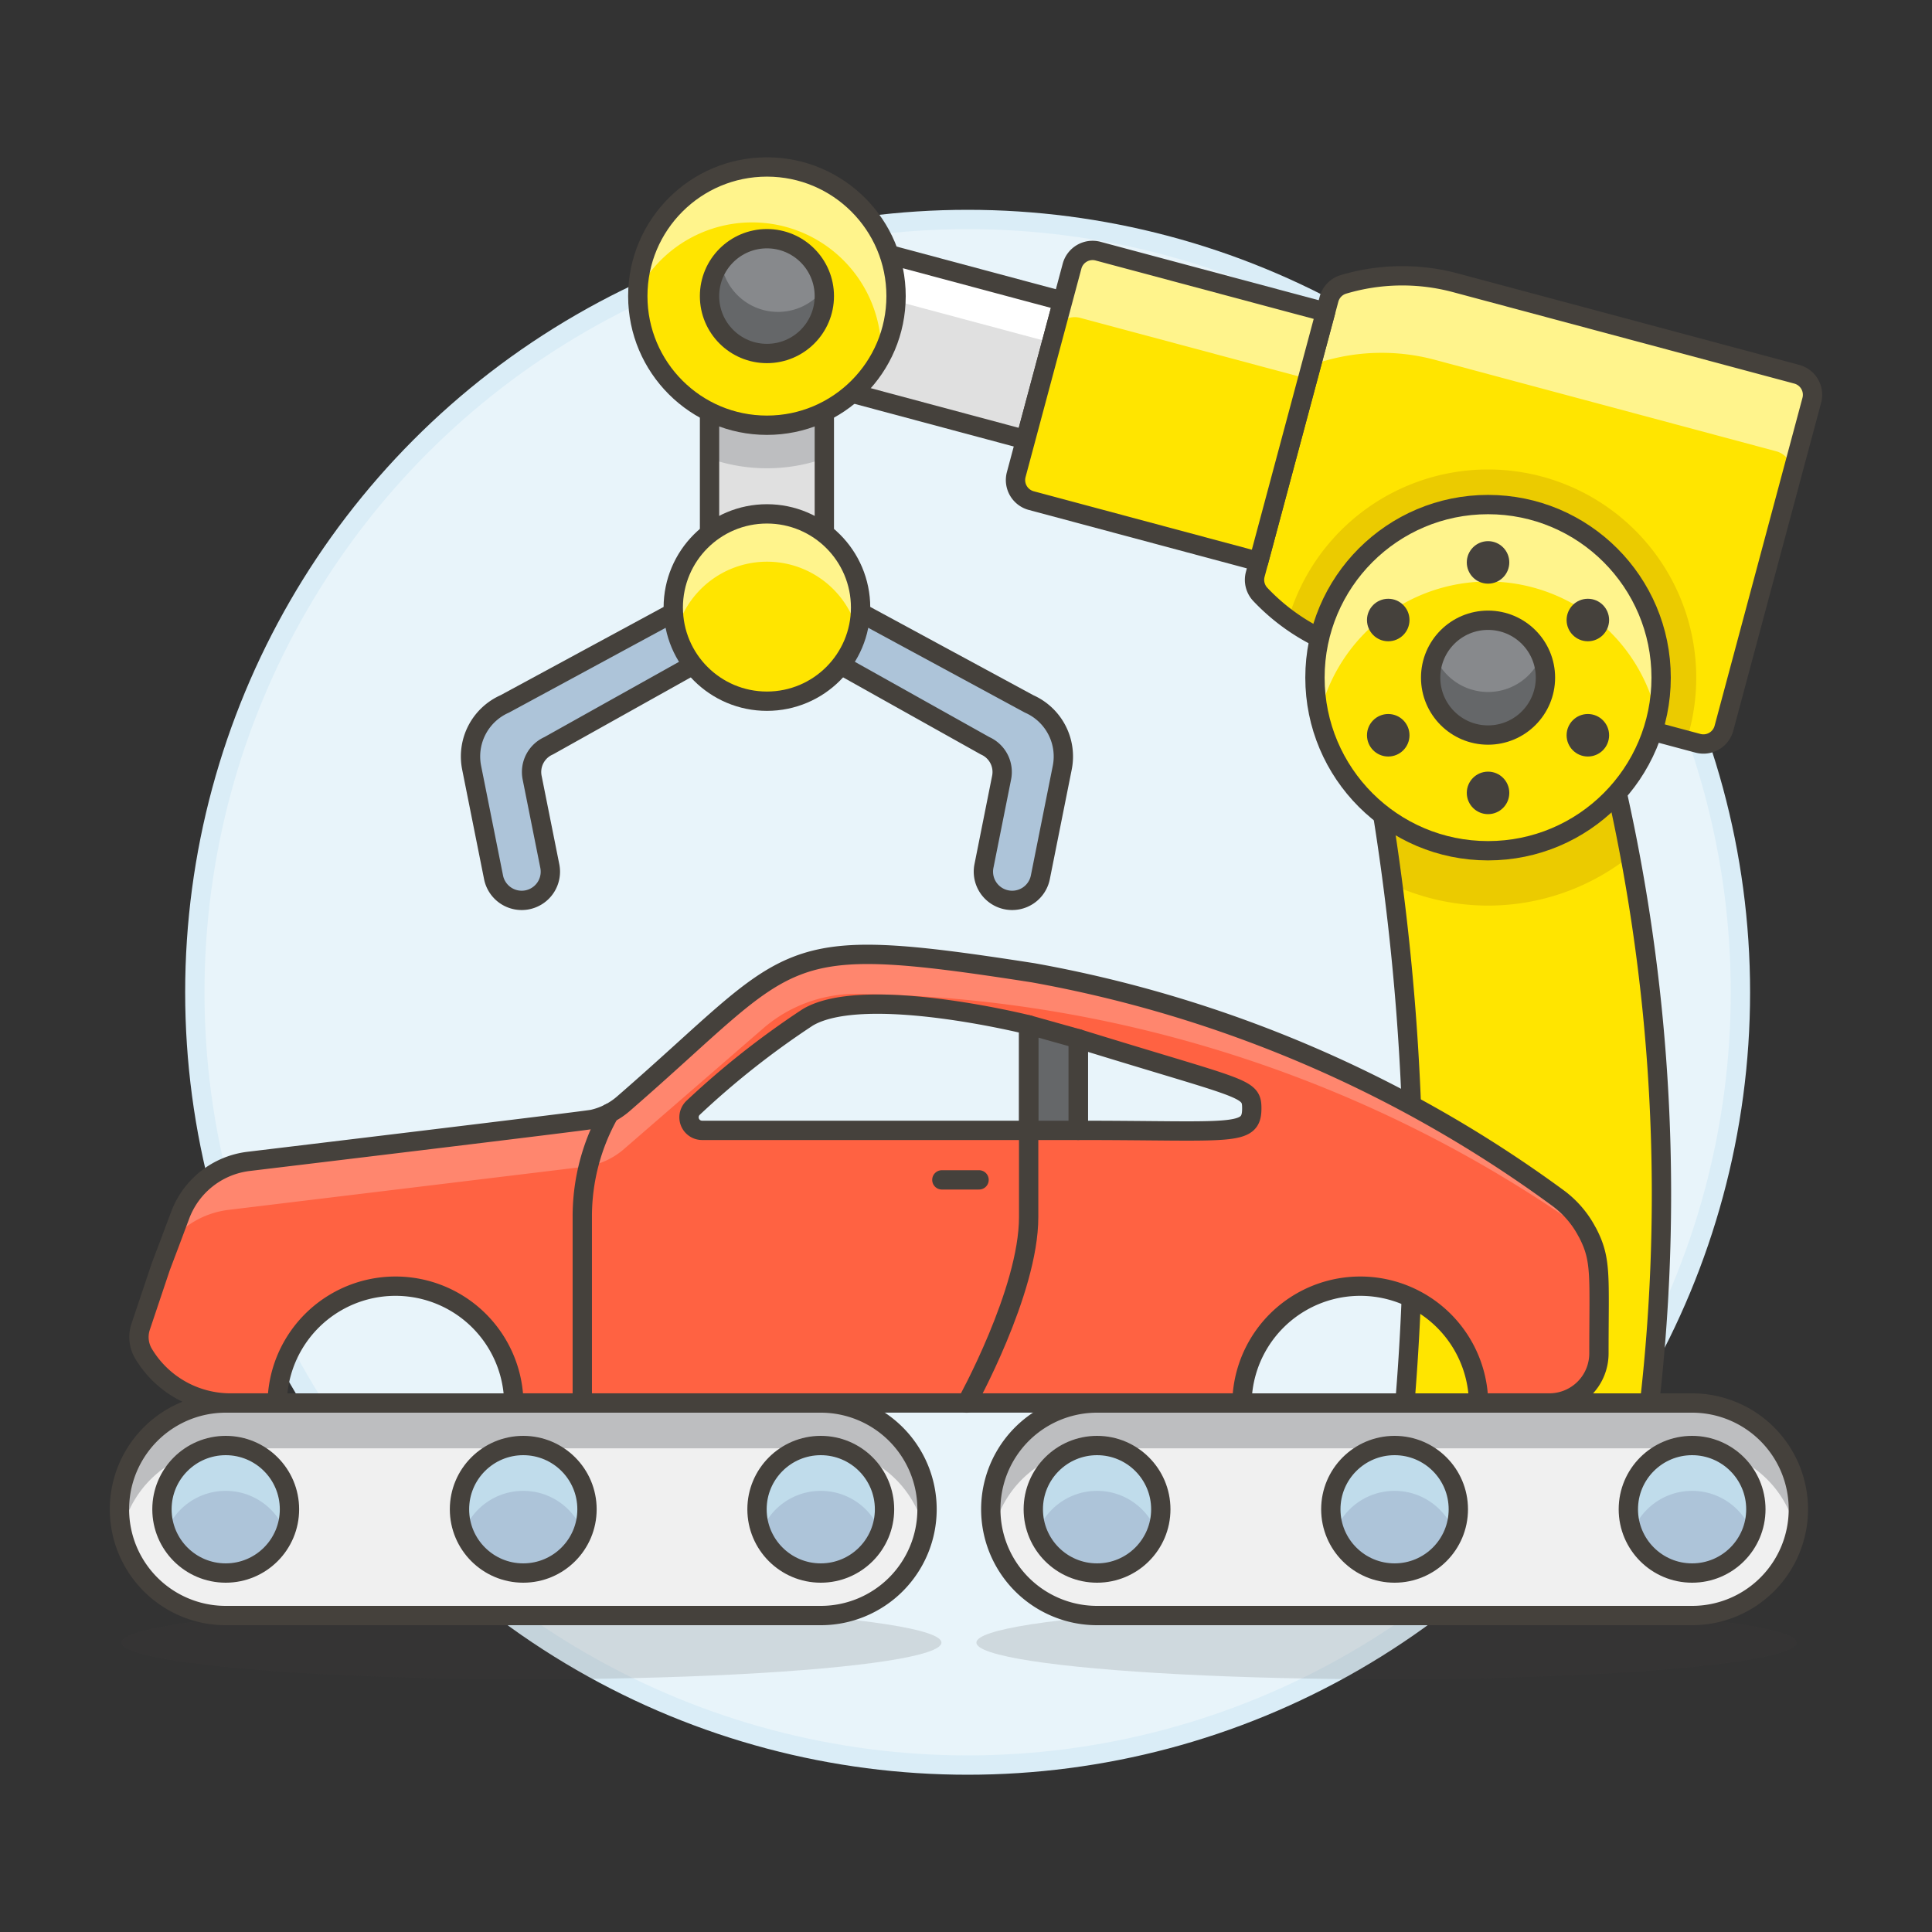 <svg xmlns="http://www.w3.org/2000/svg" viewBox="0 0 100 100"><rect x="0" y="0" width="100" height="100" fill="#333333" stroke="none"/><g class="nc-icon-wrapper"><defs/><circle class="a" cx="50.084" cy="51.36" r="40" fill="#e8f4fa" stroke="#daedf7" stroke-miterlimit="10"/><ellipse class="b" cx="27.502" cy="85.021" rx="21.227" ry="1.897" fill="#45413c" opacity="0.15"/><ellipse class="b" cx="71.765" cy="85.021" rx="21.227" ry="1.897" fill="#45413c" opacity="0.15"/><path class="c" d="M36.726 27.319a1.485 1.485 0 0 0 1.485 1.486h2.971a1.485 1.485 0 0 0 1.485-1.486v-8.28h-5.941z" style="" fill="#e0e0e0"/><path class="d" d="M42.667 23.731a8.956 8.956 0 0 1-5.941 0v-4.692h5.941z" style="" fill="#bdbec0"/><path class="e" d="M36.726 27.319a1.485 1.485 0 0 0 1.485 1.486h2.971a1.485 1.485 0 0 0 1.485-1.486v-8.28h-5.941z" fill="none" stroke="#45413c" stroke-linecap="round" stroke-linejoin="round"/><path class="f" d="M27.293 46.575a1.486 1.486 0 0 1-1.747-1.166l-1.134-5.674a2.971 2.971 0 0 1 1.713-3.3l11.1-6.009.583 2.913L28.4 38.6a1.486 1.486 0 0 0-.857 1.65l.915 4.577a1.486 1.486 0 0 1-1.165 1.748z" stroke="#45413c" stroke-linecap="round" stroke-linejoin="round" fill="#adc4d9"/><path class="f" d="M52.1 46.575a1.487 1.487 0 0 0 1.748-1.166l1.134-5.674a2.973 2.973 0 0 0-1.713-3.3l-11.1-6.009-.582 2.913 9.4 5.261a1.484 1.484 0 0 1 .856 1.65l-.914 4.577a1.486 1.486 0 0 0 1.171 1.748z" stroke="#45413c" stroke-linecap="round" stroke-linejoin="round" fill="#adc4d9"/><circle class="g" cx="39.696" cy="31.446" r="4.848" style="" fill="#ffe500"/><path class="h" d="M39.7 29.073a4.851 4.851 0 0 1 4.689 3.611 4.849 4.849 0 1 0-9.377 0 4.85 4.85 0 0 1 4.688-3.611z" style="" fill="#fff48c"/><circle class="e" cx="39.696" cy="31.446" r="4.848" fill="none" stroke="#45413c" stroke-linecap="round" stroke-linejoin="round"/><path class="g" d="M93.779 20.718A1.1 1.1 0 0 0 93 19.371l-17.664-4.733a10.649 10.649 0 0 0-5.8.082 1.1 1.1 0 0 0-.748.771l-3.816 14.235a1.1 1.1 0 0 0 .263 1.042 10.655 10.655 0 0 0 4.984 2.972l17.665 4.732a1.1 1.1 0 0 0 1.347-.778z" style="" fill="#ffe500"/><path class="i" d="M77.021 24.3a10.774 10.774 0 0 0-10.337 7.741 10.672 10.672 0 0 0 3.535 1.7L87.3 38.314A10.778 10.778 0 0 0 77.021 24.3z" style="" fill="#ebcb00"/><path class="h" d="M93 19.371l-17.664-4.733a10.646 10.646 0 0 0-5.8.082 1.1 1.1 0 0 0-.749.77l-.915 3.415a10.645 10.645 0 0 1 6.4-.28l17.665 4.733a1.1 1.1 0 0 1 .778 1.347l1.068-3.987A1.1 1.1 0 0 0 93 19.371z" style="" fill="#fff48c"/><path class="e" d="M93.779 20.718A1.1 1.1 0 0 0 93 19.371l-17.664-4.733a10.649 10.649 0 0 0-5.8.082 1.1 1.1 0 0 0-.748.771l-3.816 14.235a1.1 1.1 0 0 0 .263 1.042 10.655 10.655 0 0 0 4.984 2.972l17.665 4.732a1.1 1.1 0 0 0 1.347-.778z" fill="none" stroke="#45413c" stroke-linecap="round" stroke-linejoin="round"/><path class="c" d="M38.735 18.913l1.922-7.174 14.348 3.844-1.922 7.174z" style="" fill="#e0e0e0"/><path class="j" d="M40.08 13.892l.576-2.152 14.348 3.844-.576 2.152z" style="" fill="#fff"/><path class="e" d="M38.735 18.913l1.922-7.174 14.348 3.844-1.922 7.174z" fill="none" stroke="#45413c" stroke-linecap="round" stroke-linejoin="round"/><circle class="g" cx="39.696" cy="15.326" r="6.684" style="" fill="#ffe500"/><path class="h" d="M40.657 11.739a6.687 6.687 0 0 0-7.641 3.335 6.684 6.684 0 1 1 12.592 3.374 6.687 6.687 0 0 0-4.951-6.709z" style="" fill="#fff48c"/><circle class="e" cx="39.696" cy="15.326" r="6.684" fill="none" stroke="#45413c" stroke-linecap="round" stroke-linejoin="round"/><circle class="k" cx="39.696" cy="15.326" r="2.971" style="" fill="#87898c"/><path class="l" d="M39.5 16.043a2.972 2.972 0 0 0 3.141-1.08 2.97 2.97 0 1 1-5.321-1.426 2.971 2.971 0 0 0 2.18 2.506z" style="" fill="#656769"/><circle class="e" cx="39.696" cy="15.326" r="2.971" fill="none" stroke="#45413c" stroke-linecap="round" stroke-linejoin="round"/><path class="g" d="M53.377 25.911l11.772 3.154 3.46-12.913L56.836 13a1.1 1.1 0 0 0-1.347.778L52.6 24.564a1.1 1.1 0 0 0 .777 1.347z" style="" fill="#ffe500"/><path class="h" d="M56.836 13a1.1 1.1 0 0 0-1.347.778l-.925 3.453a1.1 1.1 0 0 1 1.347-.778l11.773 3.154.925-3.453z" style="" fill="#fff48c"/><path class="e" d="M53.377 25.911l11.772 3.154 3.46-12.913L56.836 13a1.1 1.1 0 0 0-1.347.778L52.6 24.564a1.1 1.1 0 0 0 .777 1.347z" fill="none" stroke="#45413c" stroke-linecap="round" stroke-linejoin="round"/><path class="g" d="M72.445 75.505h12.563a95.22 95.22 0 0 0-1.9-36.97h-12.17a127.226 127.226 0 0 1 1.507 36.97z" style="" fill="#ffe500"/><path class="i" d="M84.385 44.289q-.544-2.889-1.285-5.753H70.938q.68 3.627 1.15 7.256a11.8 11.8 0 0 0 12.3-1.5z" style="" fill="#ebcb00"/><path class="e" d="M72.445 75.505h12.563a95.22 95.22 0 0 0-1.9-36.97h-12.17a127.226 127.226 0 0 1 1.507 36.97z" fill="none" stroke="#45413c" stroke-linecap="round" stroke-linejoin="round"/><circle class="g" cx="77.021" cy="35.075" r="8.959" style="" fill="#ffe500"/><path class="h" d="M77.021 30.1a8.962 8.962 0 0 0-8.737 6.969 8.959 8.959 0 1 1 17.474 0 8.962 8.962 0 0 0-8.737-6.969z" style="" fill="#fff48c"/><circle class="e" cx="77.021" cy="35.075" r="8.959" fill="none" stroke="#45413c" stroke-linecap="round" stroke-linejoin="round"/><circle class="k" cx="77.021" cy="35.075" r="2.971" style="" fill="#87898c"/><path class="l" d="M77.021 35.817a2.971 2.971 0 0 0 2.754-1.856 2.971 2.971 0 1 1-5.508 0 2.971 2.971 0 0 0 2.754 1.856z" style="" fill="#656769"/><circle class="e" cx="77.021" cy="35.075" r="2.971" fill="none" stroke="#45413c" stroke-linecap="round" stroke-linejoin="round"/><circle class="m" cx="77.021" cy="29.11" r="1.1" style="" fill="#45413c"/><circle class="m" cx="71.855" cy="32.092" r="1.1" style="" fill="#45413c"/><circle class="m" cx="71.855" cy="38.057" r="1.1" style="" fill="#45413c"/><circle class="m" cx="77.021" cy="41.04" r="1.1" style="" fill="#45413c"/><circle class="m" cx="82.187" cy="38.057" r="1.1" style="" fill="#45413c"/><circle class="m" cx="82.187" cy="32.092" r="1.1" style="" fill="#45413c"/><g><path class="n" d="M82.164 63.79a.129.129 0 0 0-.018-.027 5.132 5.132 0 0 0-1.506-1.752 65.489 65.489 0 0 0-27.167-11.66c-13.494-2.1-12.123-1.1-21.209 6.781a3.638 3.638 0 0 1-1.577.8c-.049.047-17.752 2.173-17.819 2.181a4.337 4.337 0 0 0-3.548 2.8l-.535 1.428-.464 1.226-1.043 3.111a1.683 1.683 0 0 0 .158 1.4 5.24 5.24 0 0 0 4.494 2.54h2.418a6.124 6.124 0 0 1 12.247 0h37.689a6.124 6.124 0 0 1 12.247 0h3.662a2.565 2.565 0 0 0 2.567-2.567c0-4.07.146-4.845-.596-6.261zm-45.827-5.283a.676.676 0 0 1-.455-1.174 43.611 43.611 0 0 1 5.931-4.678c2.926-1.735 11.432.394 11.432.394v5.458zm19.475 0v-4.739c8.609 2.662 8.98 2.5 8.98 3.6 0 1.475-.985 1.139-8.98 1.139z" style="" fill="#ff6242"/><path class="e" d="M48.75 61.07h1.926" fill="none" stroke="#45413c" stroke-linecap="round" stroke-linejoin="round"/><path class="e" d="M53.243 58.5V63c0 3.848-3.209 9.624-3.209 9.624" fill="none" stroke="#45413c" stroke-linecap="round" stroke-linejoin="round"/><path class="o" d="M55.812 53.768v4.739h-2.567v-5.458l2.567.719z" stroke="#45413c" stroke-linecap="round" stroke-linejoin="round" fill="#656769"/><path class="p" d="M8.791 64.318a4.589 4.589 0 0 1 3.027-1.694l18.415-2.232a3.846 3.846 0 0 0 2.059-.913l7.224-6.261a7.32 7.32 0 0 1 4.808-1.774 66.5 66.5 0 0 1 37.841 12.344.129.129 0 0 0-.018-.027 5.132 5.132 0 0 0-1.506-1.752 65.489 65.489 0 0 0-27.167-11.66c-13.494-2.1-12.123-1.1-21.209 6.781a3.638 3.638 0 0 1-1.577.8c-.049.047-17.752 2.173-17.819 2.181a4.337 4.337 0 0 0-3.548 2.8l-.535 1.428" style="" fill="#ff866e"/><path class="e" d="M31.549 57.616A10.847 10.847 0 0 0 30.139 63v9.626" fill="none" stroke="#45413c" stroke-linecap="round" stroke-linejoin="round"/><path class="e" d="M82.164 63.79a.129.129 0 0 0-.018-.027 5.132 5.132 0 0 0-1.506-1.752 65.489 65.489 0 0 0-27.167-11.66c-13.494-2.1-12.123-1.1-21.209 6.781a3.638 3.638 0 0 1-1.577.8c-.049.047-17.752 2.173-17.819 2.181a4.337 4.337 0 0 0-3.548 2.8l-.535 1.428-.464 1.226-1.043 3.111a1.683 1.683 0 0 0 .158 1.4 5.24 5.24 0 0 0 4.494 2.54h2.418a6.124 6.124 0 0 1 12.247 0h37.689a6.124 6.124 0 0 1 12.247 0h3.662a2.565 2.565 0 0 0 2.567-2.567c0-4.07.146-4.845-.596-6.261zm-45.827-5.283a.676.676 0 0 1-.455-1.174 43.611 43.611 0 0 1 5.931-4.678c2.926-1.735 11.432.394 11.432.394v5.458zm19.475 0v-4.739c8.609 2.662 8.98 2.5 8.98 3.6 0 1.475-.985 1.139-8.98 1.139z" fill="none" stroke="#45413c" stroke-linecap="round" stroke-linejoin="round"/></g><g><path class="q" d="M47.983 78.12a5.5 5.5 0 0 1-5.5 5.5h-30.8a5.5 5.5 0 1 1 0-11h30.8a5.5 5.5 0 0 1 5.5 5.5z" style="" fill="#f0f0f0"/><path class="d" d="M11.683 74.966h30.8a5.5 5.5 0 0 1 5.374 4.327 5.5 5.5 0 0 0-5.374-6.673h-30.8a5.5 5.5 0 0 0-5.374 6.673 5.5 5.5 0 0 1 5.374-4.327z" style="" fill="#bdbec0"/><path class="e" d="M47.983 78.12a5.5 5.5 0 0 1-5.5 5.5h-30.8a5.5 5.5 0 1 1 0-11h30.8a5.5 5.5 0 0 1 5.5 5.5z" fill="none" stroke="#45413c" stroke-linecap="round" stroke-linejoin="round"/><circle class="r" cx="11.683" cy="78.12" r="3.3" style="" fill="#adc4d9"/><path class="s" d="M11.683 77.166a3.3 3.3 0 0 1 3.085 2.127 3.3 3.3 0 1 0-6.17 0 3.3 3.3 0 0 1 3.085-2.127z" style="" fill="#c0dceb"/><circle class="e" cx="11.683" cy="78.12" r="3.3" fill="none" stroke="#45413c" stroke-linecap="round" stroke-linejoin="round"/><circle class="r" cx="27.083" cy="78.12" r="3.3" style="" fill="#adc4d9"/><path class="s" d="M27.083 77.166a3.3 3.3 0 0 1 3.085 2.127 3.3 3.3 0 1 0-6.17 0 3.3 3.3 0 0 1 3.085-2.127z" style="" fill="#c0dceb"/><circle class="e" cx="27.083" cy="78.12" r="3.3" fill="none" stroke="#45413c" stroke-linecap="round" stroke-linejoin="round"/><circle class="r" cx="42.483" cy="78.12" r="3.3" style="" fill="#adc4d9"/><path class="s" d="M42.483 77.166a3.3 3.3 0 0 1 3.085 2.127 3.3 3.3 0 1 0-6.17 0 3.3 3.3 0 0 1 3.085-2.127z" style="" fill="#c0dceb"/><circle class="e" cx="42.483" cy="78.12" r="3.3" fill="none" stroke="#45413c" stroke-linecap="round" stroke-linejoin="round"/></g><g><path class="q" d="M93.083 78.12a5.5 5.5 0 0 1-5.5 5.5h-30.8a5.5 5.5 0 0 1 0-11h30.8a5.5 5.5 0 0 1 5.5 5.5z" style="" fill="#f0f0f0"/><path class="d" d="M56.783 74.966h30.8a5.5 5.5 0 0 1 5.374 4.327 5.5 5.5 0 0 0-5.374-6.673h-30.8a5.5 5.5 0 0 0-5.374 6.673 5.5 5.5 0 0 1 5.374-4.327z" style="" fill="#bdbec0"/><path class="e" d="M93.083 78.12a5.5 5.5 0 0 1-5.5 5.5h-30.8a5.5 5.5 0 0 1 0-11h30.8a5.5 5.5 0 0 1 5.5 5.5z" fill="none" stroke="#45413c" stroke-linecap="round" stroke-linejoin="round"/><circle class="r" cx="56.783" cy="78.12" r="3.3" style="" fill="#adc4d9"/><path class="s" d="M56.783 77.166a3.3 3.3 0 0 1 3.085 2.127 3.3 3.3 0 1 0-6.17 0 3.3 3.3 0 0 1 3.085-2.127z" style="" fill="#c0dceb"/><circle class="e" cx="56.783" cy="78.12" r="3.3" fill="none" stroke="#45413c" stroke-linecap="round" stroke-linejoin="round"/><circle class="r" cx="72.183" cy="78.12" r="3.3" style="" fill="#adc4d9"/><path class="s" d="M72.183 77.166a3.3 3.3 0 0 1 3.085 2.127 3.3 3.3 0 1 0-6.17 0 3.3 3.3 0 0 1 3.085-2.127z" style="" fill="#c0dceb"/><circle class="e" cx="72.183" cy="78.12" r="3.3" fill="none" stroke="#45413c" stroke-linecap="round" stroke-linejoin="round"/><circle class="r" cx="87.583" cy="78.12" r="3.3" style="" fill="#adc4d9"/><path class="s" d="M87.583 77.166a3.3 3.3 0 0 1 3.085 2.127 3.3 3.3 0 1 0-6.17 0 3.3 3.3 0 0 1 3.085-2.127z" style="" fill="#c0dceb"/><circle class="e" cx="87.583" cy="78.12" r="3.3" fill="none" stroke="#45413c" stroke-linecap="round" stroke-linejoin="round"/></g></g></svg>